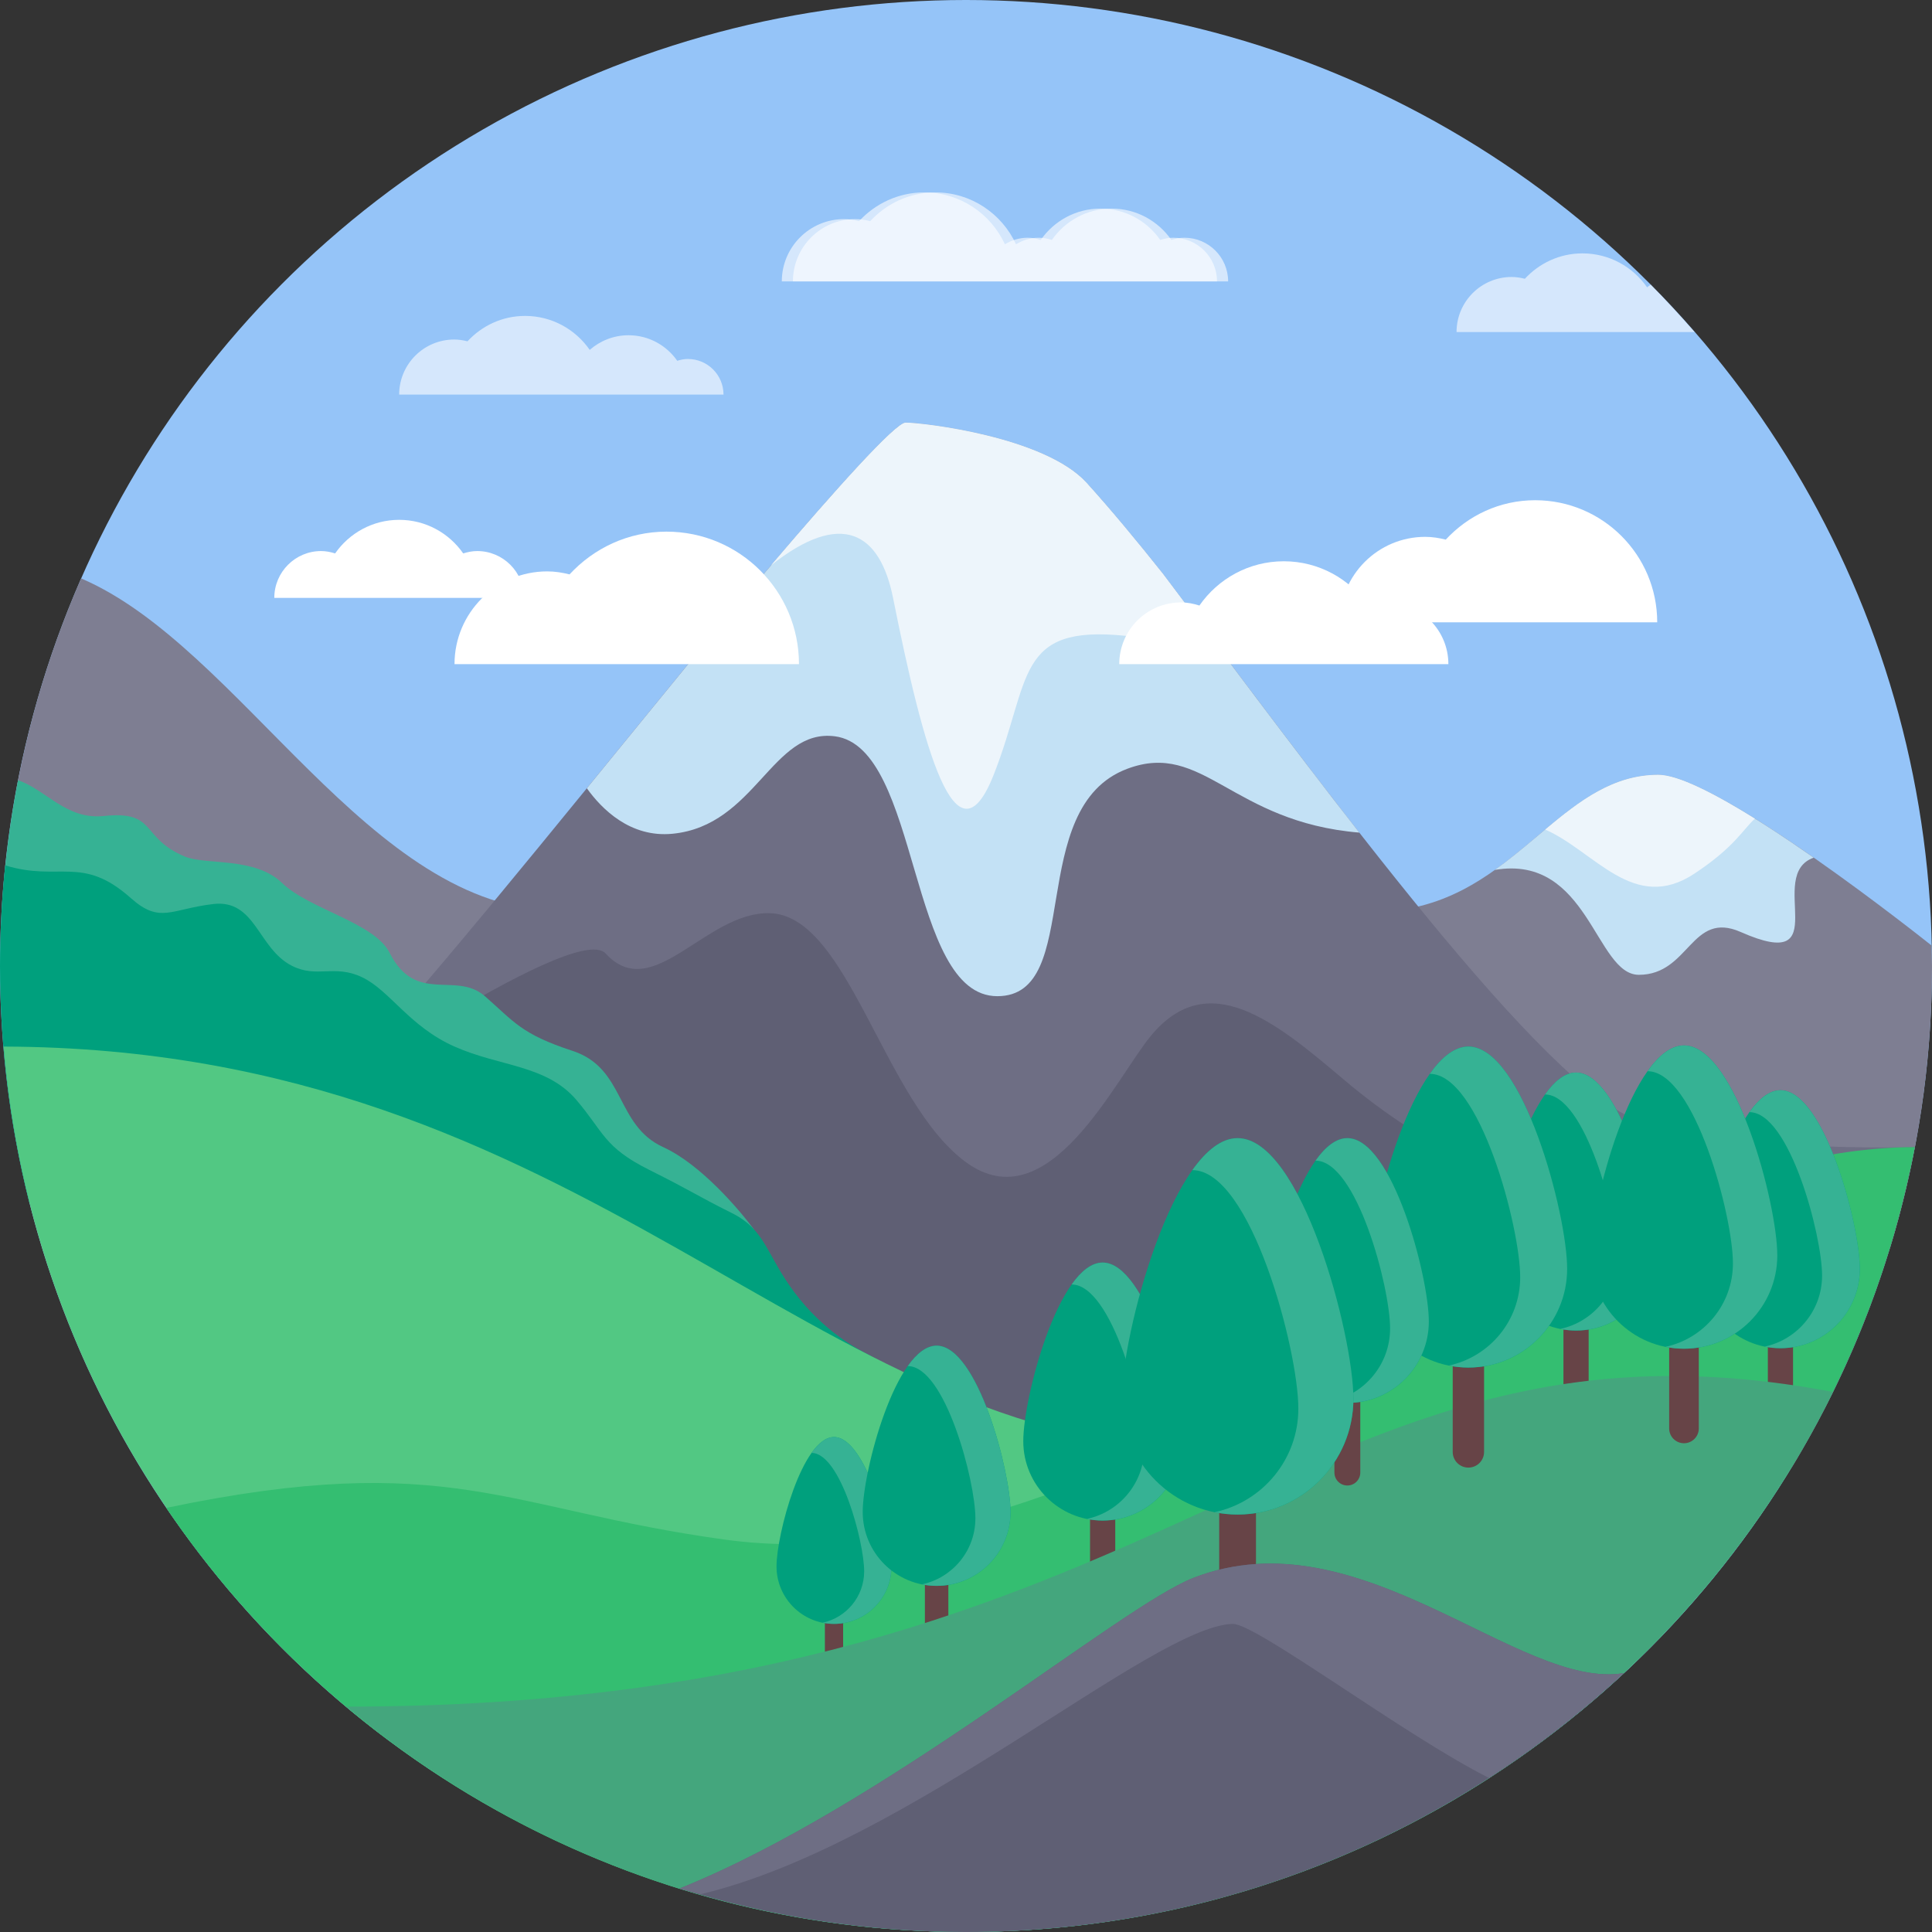 <?xml version="1.0" encoding="iso-8859-1"?>
<!-- Generator: Adobe Illustrator 19.0.0, SVG Export Plug-In . SVG Version: 6.00 Build 0)  -->
<svg version="1.1" id="Capa_1" xmlns="http://www.w3.org/2000/svg" x="0px"
	 y="0px"
	 viewBox="0 0 512 512" style="enable-background:new 0 0 512 512;" xml:space="preserve">
<rect x="0" y="0" width="512" height="512" fill="#333333" stroke="none"/>
<g>
	<g>
		<circle style="fill:#95C4F8;" cx="256" cy="256" r="256"/>
	</g>
    <g>
		<path style="fill:#7E7E92;" d="M21.502,153.291c-7.67,17.486-13.428,35.989-17.041,55.258C4.131,217.864,4,226.723,4,234.001
			c0,23.422,3.421,46.084,9.705,67.638c46.625,2.358,120.428,2.362,120.428,2.362l40.533-62L148,241.333
			C98.017,241.333,63.857,171.386,21.502,153.291z"/>
	</g>
    <g>
		<path style="fill:#7E7E92;" d="M439.467,205.333c-27.467,0-38.8,36.267-75.467,36.267l12,84.4c0,0,94,7.88,102,9.94
			c4.53,1.167,14.826-2.174,22.911-5.292C508.101,307.027,512,281.972,512,256c0-1.826-0.1-3.626-0.138-5.443
			C510.377,249.372,455.12,205.333,439.467,205.333z"/>
	</g>
    <g>
		<path style="fill:#6E6E84;" d="M338.667,460l136.077-70.951c15.673-25.713,26.885-54.424,32.697-85.049l0,0
			c0,0-53.941,1.5-75.44-8c-26.436-11.681-86.354-94.344-123.83-143.968c-6.968-8.764-13.73-16.901-20.17-24.032
			c-11.113-12.306-43.567-16-48-16c-3.841,0-34.938,36.584-57.636,64.003C148.147,217.787,107.86,268.14,88,288l-33.275,68
			L338.667,460z"/>
	</g>
    <g>
		<path style="fill:#5F5F74;" d="M480.667,319.321c-39.333,0-78.38,5.879-124.667-33.321c-18-15.244-35.798-29.902-51-11.5
			c-9.5,11.5-27.098,49.5-49,33.5s-31.127-65.45-52-66c-17-0.448-31,24.342-43.522,10.667C152.234,243.664,76.5,296.5,76.5,296.5
			s77.5,68.812,88.5,68.156s75.902,9.256,75.902,9.256s23.023,27.117,34.847,22.755c11.824-4.362,40.716,4.735,57.279-2.606
			C349.591,386.721,428.589,354,430.294,350S480.667,319.321,480.667,319.321z"/>
	</g>
    <g>
		<path style="fill:#36B294;" d="M175.75,304.001c-12.704-5.801-9.941-20.9-24-25.501c-13.75-4.5-15.5-7.75-23.25-14.5
			c-7.75-6.75-18.28,2.316-25.25-11.5C99.214,244.499,82,241,74.75,234c-7.25-7-20.192-4.684-25.75-7c-12-5-7.25-12.25-21.5-10.75
			c-9.968,1.049-15.265-6.946-22.721-9.482c-2.206,11.318-3.681,22.896-4.342,34.694L63,275.5c0,0,61,19.75,65.5,21.5
			c4.5,1.75,73.284,31.466,71.252,28.74C196.125,320.875,185.875,308.625,175.75,304.001z"/>
	</g>
    <g>
		<path style="fill:#00A07D;" d="M230.691,359.286c-3.732-1.861-12.422-6.552-20.024-16.619S203,326,194,321.5
			c-10.119-5.06-10-5.5-22-11.5s-12-10-19.25-18.5c-7.954-9.325-20.299-8.813-32.299-14.146S103.372,262.543,96,259
			c-7.372-3.543-12,0.333-18.667-3.066c-9.035-4.607-9.564-17.685-20.839-16.352c-11.275,1.333-14.082,5.314-21.828-1.582
			c-12.917-11.5-18.917-4.25-33.282-8.67C0.477,238.097,0,246.993,0,256c0,21.609,2.707,42.582,7.748,62.626
			c11.393,2.223,23.875,4.591,36.309,7.374c38.723,8.667,140.61,40.667,176.61,46.667S234.424,361.147,230.691,359.286z"/>
	</g>
    <g>
		<path style="fill:#52C883;" d="M0.955,277.354C7.113,351.849,45.116,417.289,101.378,460h92.409L320,384
			C215.033,384,156.522,277.795,0.955,277.354z"/>
	</g>
    <g>
		<path style="fill:#34BE71;" d="M256,512c124.97,0,228.963-89.569,251.44-207.999C412.781,304.029,296.992,422.482,192,408
			c-58-8-73-24.033-147.943-8.396C90.103,467.431,167.842,512,256,512z"/>
	</g>
    <g>
		<g>
			<g>
				<path style="fill:#674447;" d="M221.022,445.779c-1.337,0-2.419-1.082-2.419-2.417v-26.035c0-1.335,1.082-2.417,2.419-2.417
					c1.337,0,2.419,1.082,2.419,2.417v26.035C223.441,444.697,222.359,445.779,221.022,445.779z"/>
			</g>
		</g>
        <g>
			<g>
				<path style="fill:#00A07D;" d="M236.257,415.109c0,8.414-6.821,15.235-15.235,15.235s-15.235-6.821-15.235-15.235
					s6.821-34.279,15.235-34.279S236.257,406.695,236.257,415.109z"/>
			</g>
		</g>
        <g>
			<path style="fill:#36B294;" d="M221.021,380.83c-2.112,0-4.123,1.633-5.952,4.207h0c7.701,0,13.944,23.673,13.944,31.374
				c0,6.699-4.728,12.284-11.026,13.627c0.981,0.198,1.994,0.306,3.033,0.306c8.414,0,15.235-6.821,15.235-15.235
				C236.257,406.695,229.436,380.83,221.021,380.83z"/>
		</g>
	</g>
    <g>
		<g>
			<g>
				<path style="fill:#674447;" d="M417.67,373.912c-1.845,0-3.34-1.494-3.34-3.337V334.63c0-1.843,1.494-3.337,3.34-3.337
					c1.845,0,3.34,1.494,3.34,3.337v35.945C421.01,372.418,419.516,373.912,417.67,373.912z"/>
			</g>
		</g>
        <g>
			<g>
				<path style="fill:#00A07D;" d="M438.704,331.568c0,11.617-9.417,21.034-21.035,21.034s-21.034-9.417-21.034-21.034
					s9.417-47.328,21.034-47.328S438.704,319.951,438.704,331.568z"/>
			</g>
		</g>
        <g>
			<path style="fill:#36B294;" d="M417.669,284.24c-2.916,0-5.693,2.254-8.218,5.809h0.001c10.633,0,19.252,32.684,19.252,43.317
				c0,9.249-6.527,16.96-15.223,18.814c1.354,0.274,2.753,0.422,4.188,0.422c11.617,0,21.035-9.417,21.035-21.034
				C438.704,319.951,429.286,284.24,417.669,284.24z"/>
		</g>
	</g>
    <g>
		<g>
			<g>
				<path style="fill:#674447;" d="M471.837,378.596c-1.845,0-3.34-1.494-3.34-3.337v-35.945c0-1.843,1.494-3.337,3.34-3.337
					s3.34,1.494,3.34,3.337v35.945C475.177,377.101,473.682,378.596,471.837,378.596z"/>
			</g>
		</g>
        <g>
			<g>
				<path style="fill:#00A07D;" d="M492.87,336.251c0,11.617-9.417,21.034-21.035,21.034s-21.034-9.417-21.034-21.034
					c0-11.617,9.417-47.328,21.034-47.328S492.87,324.634,492.87,336.251z"/>
			</g>
		</g>
        <g>
			<path style="fill:#36B294;" d="M471.836,288.924c-2.916,0-5.693,2.254-8.218,5.809h0.001c10.633,0,19.252,32.684,19.252,43.317
				c0,9.249-6.527,16.96-15.223,18.814c1.354,0.274,2.753,0.422,4.188,0.422c11.617,0,21.035-9.417,21.035-21.034
				C492.871,324.634,483.453,288.924,471.836,288.924z"/>
		</g>
	</g>
    <g>
		<g>
			<g>
				<path style="fill:#674447;" d="M292.213,424.264c-1.845,0-3.34-1.494-3.34-3.337v-35.945c0-1.843,1.494-3.337,3.34-3.337
					s3.34,1.494,3.34,3.337v35.945C295.553,422.77,294.058,424.264,292.213,424.264z"/>
			</g>
		</g>
        <g>
			<g>
				<path style="fill:#00A07D;" d="M313.247,381.92c0,11.617-9.417,21.035-21.034,21.035s-21.035-9.417-21.035-21.035
					s9.417-47.328,21.035-47.328S313.247,370.303,313.247,381.92z"/>
			</g>
		</g>
        <g>
			<path style="fill:#36B294;" d="M292.212,334.592c-2.916,0-5.693,2.254-8.218,5.809h0.001c10.633,0,19.252,32.684,19.252,43.317
				c0,9.249-6.527,16.96-15.223,18.814c1.354,0.273,2.753,0.422,4.188,0.422c11.617,0,21.035-9.417,21.035-21.034
				C313.247,370.303,303.829,334.592,292.212,334.592z"/>
		</g>
	</g>
    <g>
		<g>
			<g>
				<path style="fill:#674447;" d="M248.215,440.113c-1.718,0-3.11-1.391-3.11-3.107v-33.469c0-1.716,1.391-3.107,3.11-3.107
					s3.11,1.391,3.11,3.107v33.469C251.325,438.721,249.934,440.113,248.215,440.113z"/>
			</g>
		</g>
        <g>
			<g>
				<path style="fill:#00A07D;" d="M267.8,400.685c0,10.817-8.769,19.586-19.586,19.586s-19.586-8.769-19.586-19.586
					c0-10.817,8.769-44.068,19.586-44.068S267.8,389.868,267.8,400.685z"/>
			</g>
		</g>
        <g>
			<path style="fill:#36B294;" d="M248.214,356.617c-2.715,0-5.301,2.099-7.652,5.409h0.001c9.9,0,17.926,30.433,17.926,40.333
				c0,8.612-6.078,15.792-14.174,17.518c1.261,0.255,2.564,0.393,3.9,0.393c10.817,0,19.586-8.769,19.586-19.586
				C267.8,389.868,259.031,356.617,248.214,356.617z"/>
		</g>
	</g>
    <g>
		<path style="fill:#44A67D;" d="M485.73,368.878C344,342,313.99,452.245,91.811,452.272C136.264,489.504,193.478,512,256,512
			C356.857,512,444.021,453.644,485.73,368.878z"/>
	</g>
    <g>
		<path style="fill:#FFFFFF;" d="M355.042,164.924c0-12.511,10.142-22.653,22.653-22.653c1.888,0,3.694,0.299,5.447,0.734
			c5.911-6.383,14.292-10.442,23.678-10.442c17.873,0,32.361,14.489,32.361,32.361H355.042z"/>
	</g>
    <g>
		<path style="fill:#C3E1F5;" d="M308.17,152.032c-6.968-8.764-13.73-16.901-20.17-24.032c-11.113-12.306-43.567-16-48-16
			c-3.841,0-34.938,36.584-57.636,64.003c-8.701,10.625-17.794,21.803-26.844,32.895c3.913,5.46,11.484,13.15,22.694,12.057
			c22.061-2.152,26.365-27.979,43.045-25.828C243.981,198.059,240.532,264,264.305,264c23.137,0,7.092-50.01,34.436-60.264
			c20.142-7.553,27.568,14.102,61.51,16.915C341.686,196.917,323.138,171.852,308.17,152.032z"/>
	</g>
    <g>
		<path style="fill:#EDF5FB;" d="M317.75,164.765c-3.311-4.41-6.535-8.702-9.579-12.733c-6.968-8.764-13.73-16.901-20.17-24.032
			c-11.113-12.306-43.567-16-48-16c-2.677,0-18.595,17.775-35.68,37.827c18.68-14.827,28.872-8.726,32.346,8.618
			c8.023,40.055,16.667,72.221,26.667,46.888s5.605-39.841,34.938-36.833C309.85,169.687,312.235,166.297,317.75,164.765z"/>
	</g>
    <g>
		<path style="fill:#FFFFFF;" d="M120.451,176c0-13.574,11.004-24.577,24.577-24.577c2.049,0,4.007,0.324,5.91,0.796
			c6.413-6.926,15.506-11.329,25.689-11.329c19.391,0,35.11,15.719,35.11,35.11H120.451z"/>
	</g>
    <g>
		<path style="fill:#FFFFFF;" d="M367.479,159.646c-1.716,0-3.338,0.338-4.892,0.828c-4.923-7.077-13.091-11.731-22.365-11.731
			s-17.442,4.653-22.365,11.731c-1.554-0.49-3.176-0.828-4.892-0.828c-9.032,0-16.354,7.322-16.354,16.354h87.223
			C383.833,166.968,376.511,159.646,367.479,159.646z"/>
	</g>
    <g>
		<path style="fill:#FFFFFF;" d="M126.467,146.035c-1.302,0-2.533,0.256-3.712,0.628c-3.736-5.37-9.933-8.901-16.971-8.901
			s-13.235,3.531-16.971,8.901c-1.179-0.372-2.41-0.628-3.712-0.628c-6.854,0-12.41,5.556-12.41,12.41h66.184
			C138.876,151.591,133.32,146.035,126.467,146.035z"/>
	</g>
    <g style="opacity:0.6;">
		<path style="fill:#FFFFFF;" d="M310.94,63.001c-1.215,0-2.363,0.239-3.463,0.586c-3.485-5.01-9.268-8.305-15.834-8.305
			s-12.349,3.294-15.834,8.305c-1.101-0.347-2.249-0.586-3.463-0.586c-2.22,0-4.274,0.656-6.037,1.74
			c-3.736-8.099-11.875-13.751-21.38-13.751c-6.842,0-12.952,2.959-17.26,7.612c-1.278-0.317-2.594-0.535-3.971-0.535
			c-9.12,0-16.513,7.394-16.513,16.513h53.582h7.751h54C322.519,68.185,317.335,63.001,310.94,63.001z"/>
	</g>
    <g style="opacity:0.6;">
		<path style="fill:#FFFFFF;" d="M313.888,63.001c-1.215,0-2.363,0.239-3.463,0.586c-3.485-5.01-9.268-8.305-15.834-8.305
			s-12.349,3.294-15.834,8.305c-1.101-0.347-2.249-0.586-3.463-0.586c-2.22,0-4.274,0.656-6.037,1.74
			c-3.736-8.099-11.875-13.751-21.38-13.751c-6.842,0-12.952,2.959-17.26,7.612c-1.278-0.317-2.594-0.535-3.971-0.535
			c-9.12,0-16.513,7.394-16.513,16.513h53.582h7.751h54C325.467,68.185,320.283,63.001,313.888,63.001z"/>
	</g>
    <g style="opacity:0.6;">
		<path style="fill:#FFFFFF;" d="M182.3,95.136c-0.99,0-1.926,0.195-2.823,0.478c-2.841-4.084-7.554-6.77-12.906-6.77
			c-3.947,0-7.532,1.476-10.29,3.88c-3.764-5.432-10.025-9.003-17.134-9.003c-6.048,0-11.449,2.615-15.257,6.729
			c-1.13-0.281-2.293-0.473-3.51-0.473c-8.062,0-14.597,6.535-14.597,14.597h35.62H160h31.738
			C191.738,99.362,187.513,95.136,182.3,95.136z"/>
	</g>
    <g style="opacity:0.6;">
		<path style="fill:#FFFFFF;" d="M449.072,88c-3.746-4.301-7.589-8.514-11.61-12.555c-0.319,0.239-0.665,0.444-0.965,0.706
			c-3.764-5.432-10.025-9.003-17.134-9.003c-6.048,0-11.449,2.615-15.257,6.729c-1.13-0.281-2.293-0.473-3.51-0.473
			C392.535,73.403,386,79.938,386,88h35.62h18.596H449.072z"/>
	</g>
    <g>
		<path style="fill:#C3E1F5;" d="M480.665,227.286c-15.876-11.083-33.422-21.953-41.198-21.953c-17.39,0-28.327,14.523-43.307,25.19
			l0.011,0.007c24.829-4.197,26.642,27.805,38.142,27.805c13.457,0,13.824-17.163,27.02-11.335
			C487,258.335,467.667,231.834,480.665,227.286z"/>
	</g>
    <g>
		<path style="fill:#EDF5FB;" d="M465.063,216.949c-10.631-6.625-20.349-11.616-25.597-11.616c-11.887,0-20.767,6.808-29.976,14.509
			c13.101,5.712,23.494,22.357,39.582,11.657C459.734,224.408,461.669,220.085,465.063,216.949z"/>
	</g>
    <g>
		<g>
			<g>
				<path style="fill:#674447;" d="M389.139,388.929c-2.296,0-4.156-1.859-4.156-4.152v-44.725c0-2.293,1.859-4.152,4.156-4.152
					s4.156,1.859,4.156,4.152v44.725C393.294,387.07,391.435,388.929,389.139,388.929z"/>
			</g>
		</g>
        <g>
			<g>
				<path style="fill:#00A07D;" d="M415.31,336.242c0,14.455-11.718,26.172-26.172,26.172s-26.172-11.718-26.172-26.172
					s11.718-58.888,26.172-58.888S415.31,321.787,415.31,336.242z"/>
			</g>
		</g>
        <g>
			<path style="fill:#36B294;" d="M389.138,277.354c-3.629,0-7.084,2.805-10.225,7.228h0.001c13.23,0,23.954,40.668,23.954,53.898
				c0,11.508-8.122,21.103-18.941,23.41c1.685,0.34,3.426,0.525,5.211,0.525c14.455,0,26.173-11.718,26.173-26.172
				C415.31,321.787,403.592,277.354,389.138,277.354z"/>
		</g>
	</g>
    <g>
		<g>
			<g>
				<path style="fill:#674447;" d="M446.273,382.474c-2.169,0-3.926-1.757-3.926-3.923v-42.257c0-2.167,1.757-3.923,3.926-3.923
					s3.926,1.757,3.926,3.923v42.257C450.2,380.717,448.443,382.474,446.273,382.474z"/>
			</g>
		</g>
        <g>
			<g>
				<path style="fill:#00A07D;" d="M471.001,332.693c0,13.657-11.071,24.728-24.728,24.728c-13.657,0-24.728-11.071-24.728-24.728
					s11.071-55.639,24.728-55.639C459.929,277.054,471.001,319.036,471.001,332.693z"/>
			</g>
		</g>
        <g>
			<path style="fill:#36B294;" d="M446.272,277.054c-3.428,0-6.693,2.65-9.661,6.829h0.001c12.5,0,22.633,38.424,22.633,50.924
				c0,10.873-7.673,19.938-17.896,22.118c1.592,0.322,3.237,0.496,4.924,0.496c13.657,0,24.729-11.071,24.729-24.728
				C471.001,319.036,459.929,277.054,446.272,277.054z"/>
		</g>
	</g>
    <g>
		<g>
			<g>
				<path style="fill:#674447;" d="M357.062,393.673c-1.894,0-3.428-1.534-3.428-3.426v-36.899c0-1.892,1.534-3.426,3.428-3.426
					s3.428,1.534,3.428,3.426v36.899C360.49,392.139,358.956,393.673,357.062,393.673z"/>
			</g>
		</g>
        <g>
			<g>
				<path style="fill:#00A07D;" d="M378.654,350.205c0,11.925-9.667,21.593-21.593,21.593c-11.925,0-21.593-9.667-21.593-21.593
					s9.667-48.584,21.593-48.584C368.986,301.621,378.654,338.28,378.654,350.205z"/>
			</g>
		</g>
        <g>
			<path style="fill:#36B294;" d="M357.061,301.621c-2.994,0-5.844,2.314-8.436,5.963h0.001c10.915,0,19.763,33.552,19.763,44.467
				c0,9.494-6.701,17.41-15.627,19.314c1.39,0.281,2.826,0.433,4.299,0.433c11.925,0,21.593-9.667,21.593-21.593
				C378.654,338.28,368.986,301.621,357.061,301.621z"/>
		</g>
	</g>
    <g>
		<g>
			<g>
				<path style="fill:#674447;" d="M327.975,432.458c-2.693,0-4.873-2.18-4.873-4.869v-52.446c0-2.689,2.18-4.869,4.873-4.869
					s4.873,2.18,4.873,4.869v52.446C332.848,430.278,330.667,432.458,327.975,432.458z"/>
			</g>
		</g>
        <g>
			<g>
				<path style="fill:#00A07D;" d="M358.664,370.675c0,16.95-13.741,30.691-30.691,30.691c-16.95,0-30.691-13.741-30.691-30.691
					c0-16.95,13.741-69.054,30.691-69.054C344.924,301.621,358.664,353.725,358.664,370.675z"/>
			</g>
		</g>
        <g>
			<path style="fill:#36B294;" d="M327.974,301.621c-4.255,0-8.306,3.289-11.99,8.475h0.001c15.514,0,28.09,47.688,28.09,63.202
				c0,13.495-9.524,24.746-22.211,27.451c1.976,0.399,4.017,0.616,6.111,0.616c16.95,0,30.691-13.741,30.691-30.69
				C358.664,353.725,344.923,301.621,327.974,301.621z"/>
		</g>
	</g>
    <g>
		<path style="fill:#5F5F74;" d="M256,512c67.364,0,128.603-26.056,174.294-68.599C402.5,448,360.251,401,316.293,418.146
			c-19.586,7.64-81.895,60.496-136.192,82.33C204.091,507.919,229.562,512,256,512z"/>
	</g>
    <g>
		<path style="fill:#6E6E84;" d="M316.293,418.146c-19.586,7.64-81.895,60.496-136.192,82.33c1.829,0.567,3.722,0.979,5.568,1.506
			C240.563,489,305.198,431,326.667,430.344c6.128-0.187,45.667,29.655,67.928,40.827c12.712-8.214,24.668-17.499,35.7-27.771
			C402.5,448,360.251,401,316.293,418.146z"/>
	</g>
</g>
    <g>
</g>
    <g>
</g>
    <g>
</g>
    <g>
</g>
    <g>
</g>
    <g>
</g>
    <g>
</g>
    <g>
</g>
    <g>
</g>
    <g>
</g>
    <g>
</g>
    <g>
</g>
    <g>
</g>
    <g>
</g>
    <g>
</g>
</svg>
